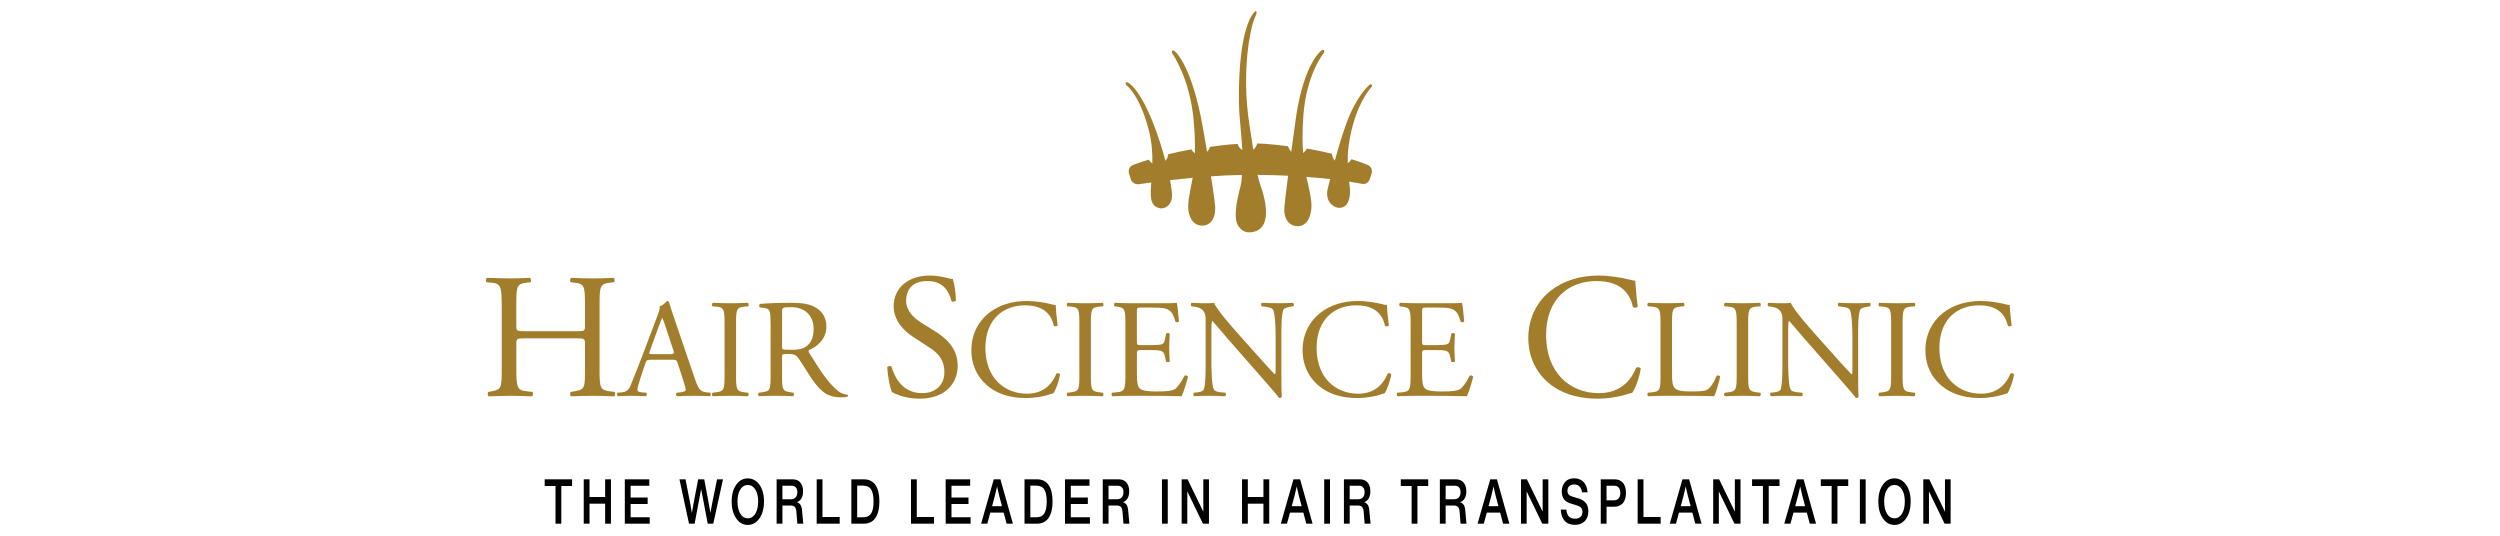 <?xml version="1.0" encoding="utf-8"?>
<!-- Generator: Adobe Illustrator 26.0.2, SVG Export Plug-In . SVG Version: 6.00 Build 0)  -->
<svg version="1.1" id="Laag_1" xmlns="http://www.w3.org/2000/svg" xmlns:xlink="http://www.w3.org/1999/xlink" x="0px" y="0px"
	 viewBox="0 0 2002 429" style="enable-background:new 0 0 2002 429;" xml:space="preserve">
<style type="text/css">
	.st0{fill:#A27E2C;}
</style>
<g>
	<path class="st0" d="M902.04,68.28c0,0-1.29-1.42-0.3-2.25c0.75-0.62,1.62,0.21,1.62,0.21s8.63,3.37,20.17,32.54
		c3.83,9.69,7.13,20.23,9.76,29.96c1.18-1.46,2.17-3.16,2.2-5.19c5.57-1.37,11.76-2.75,18.55-3.97c0.73,1.26,1.67,2.39,2.79,3.23
		c0.19-7.46,0.07-16.07-1.07-27.76c-3.23-32.76-16.79-51.91-16.79-51.91s-1.29-1.74-0.07-2.56c0.91-0.6,1.8,0.42,1.8,0.42
		s11.74,8.61,20.73,51.57c1.13,5.4,3.14,16.77,5.18,29c1.03-1.13,1.94-2.43,2.37-3.98c7.18-0.92,14.15-1.99,22.1-2.33
		c0.64,2.14,2.05,3.77,3.78,4.94c-0.8-13.85-2.6-28-2.72-36.45c-0.9-64.68,12.73-74.38,12.73-74.38s0.37-0.47,0.86-0.35
		c1.66,0.44-0.42,3.65-2.09,8.36c-1.66,4.7-9.98,37.99-3.06,82.84c1.26,8.13,2.22,14.33,3.05,19.65c1.51-1.26,2.66-2.95,3.16-4.98
		c8.97,0.2,16.76,1.27,24.7,2.2c0.44,1.72,1.38,3.19,2.56,4.39c1.75-13.12,3.38-24.95,3.92-28.55
		c6.54-43.05,20.21-52.44,20.21-52.44s0.88-1.05,1.8-0.47c1.24,0.8-0.02,2.57-0.02,2.57s-13.72,16.68-16.2,49.64
		c-1,13.21-0.76,22.49-0.23,30.28c1.26-0.9,2.29-2.14,3.05-3.58c7.4,1.28,14.14,2.73,20.09,4.21c0,2.16,0.99,4.01,2.29,5.52
		c2.33-8.73,5.31-19.03,9.26-29.88c8.39-23.03,18.54-30.88,18.54-30.88s0.88-0.83,1.62-0.22c1.01,0.83-0.28,2.25-0.28,2.25
		s-9.06,9.56-14.61,29.86c-3.72,13.6-4.37,23.06-4.23,30.85c1.22-0.78,2.25-1.87,3.06-3.15c8.22,2.58,12.94,4.54,12.94,4.54
		s4.64,2.1,3.1,6.96l-1.4,4.4c0,0-1.54,4.86-6.53,3.79c0,0-3.72-0.75-10.08-1.74c0.49,3.44,0.89,6.5,0.74,9.37
		c-0.22,4.25-1.75,12.21-9.21,11.59c-4.41-0.37-11.44-5.53-8.39-16.28c0.43-1.5,1.03-3.95,1.7-6.71
		c-5.48-0.64-11.98-1.23-19.07-1.77c0.59,2.46,1.16,4.54,1.51,6.24c1.52,7.19,2.99,13.37,2.52,18.86
		c-0.46,5.3-2.44,14.09-10.86,14.4c-5,0.19-11.56-3.82-10.78-14.98c0.22-3.21,1.47-13.51,3-25.43c-7.54-0.37-15.68-0.63-24.44-0.71
		c0.85,4.01,1.55,6.2,2.67,9.39c3.15,9.04,10.44,34.79-8.12,36.6c-3.51,0.34-6.66-0.62-9.56-4.46c-4.83-6.39-1.79-20.35,1.64-33.64
		c0.57-2.21,0.58-5.19,0.85-7.84c-8.19,0.16-16.54,0.52-24.78,1.11c1.82,11.61,3.22,21.43,3.34,24.35
		c0.47,11.45-5.42,15.24-10.41,15.16c-8.4-0.12-10.96-8.72-11.14-14.09c-0.19-5.5,0.52-8.15,1.81-15.32
		c0.39-2.2,1.04-5.24,1.72-8.91c-6.6,0.61-12.59,1.26-18.16,1.9c1.13,5.89,1.87,11,1.62,13.75c-0.53,5.92-5.55,9.98-10.47,8.55
		c-7.31-2.13-7.03-9.37-6.13-20.45c-6.05,0.8-9.86,1.37-9.86,1.37s-5.03,0.76-6.57-4.08l-1.4-4.41c0,0-1.55-4.86,3.14-6.88
		c0,0,4.66-1.84,12.65-4.29c0.78,1.22,1.74,2.3,2.88,3.08c0.17-8.15-0.33-17.3-3.04-27.49C912.29,75.31,902.04,68.28,902.04,68.28"
		/>
	<path class="st0" d="M420.6,270.94c-6.84,0-7.12,0.28-7.12,4.56v20.09c0,14.96,0.71,16.96,8.69,17.81l4.13,0.43
		c0.85,0.57,0.57,3.14-0.28,3.56c-7.69-0.28-12.54-0.43-18.1-0.43c-6.13,0-10.97,0.28-16.53,0.43c-0.86-0.43-1.14-2.71-0.29-3.56
		l2.42-0.43c7.98-1.42,8.26-2.85,8.26-17.81v-51.3c0-14.96-1-17.38-8.41-17.95l-3.7-0.28c-0.86-0.57-0.57-3.13,0.28-3.56
		c6.98,0.14,11.83,0.43,17.96,0.43c5.56,0,10.4-0.14,16.53-0.43c0.85,0.43,1.14,2.99,0.28,3.56l-2.71,0.28
		c-8.26,0.85-8.55,2.99-8.55,17.95v16.39c0,4.42,0.29,4.56,7.12,4.56h40.75c6.84,0,7.12-0.14,7.12-4.56V244.3
		c0-14.96-0.28-17.1-8.69-17.95l-2.71-0.28c-0.85-0.57-0.57-3.13,0.28-3.56c6.55,0.28,11.4,0.43,17.24,0.43
		c5.56,0,10.4-0.14,16.81-0.43c0.86,0.43,1.14,2.99,0.29,3.56l-2.99,0.28c-8.26,0.85-8.55,2.99-8.55,17.95v51.3
		c0,14.96,0.28,16.82,8.55,17.81l3.42,0.43c0.85,0.57,0.57,3.14-0.28,3.56c-6.84-0.28-11.68-0.43-17.24-0.43
		c-5.84,0-10.97,0.14-17.24,0.43c-0.85-0.43-1.14-2.71-0.28-3.56l2.71-0.43c8.69-1.42,8.69-2.85,8.69-17.81V275.5
		c0-4.28-0.28-4.56-7.12-4.56H420.6z"/>
	<path class="st0" d="M542.7,290.9c-0.79-2.47-1.23-2.81-4.61-2.81h-16.97c-2.81,0-3.48,0.34-4.27,2.69l-3.93,11.8
		c-1.69,5.05-2.47,8.09-2.47,9.32c0,1.35,0.56,2.02,3.26,2.25l3.71,0.34c0.79,0.56,0.79,2.36-0.22,2.81
		c-2.92-0.22-6.4-0.22-11.68-0.34c-3.71,0-7.75,0.22-10.79,0.34c-0.67-0.45-0.9-2.25-0.22-2.81l3.71-0.34
		c2.7-0.22,5.17-1.46,6.74-5.5c2.02-5.17,5.17-12.47,9.89-25.05l11.46-30.33c1.57-4.05,2.25-6.18,1.91-7.98
		c2.7-0.79,4.61-2.81,5.84-4.27c0.67,0,1.46,0.22,1.68,1.01c1.46,4.94,3.26,10.11,4.94,15.05l15.39,45.16
		c3.26,9.66,4.72,11.35,9.55,11.91l3.03,0.34c0.79,0.56,0.56,2.36,0,2.81c-4.61-0.22-8.54-0.34-13.59-0.34
		c-5.39,0-9.66,0.22-12.92,0.34c-0.9-0.45-1.01-2.25-0.22-2.81l3.26-0.34c2.36-0.22,3.93-0.9,3.93-2.02c0-1.23-0.56-3.26-1.46-5.95
		L542.7,290.9z M520.45,280.9c-0.9,2.58-0.79,2.69,2.36,2.69h13.82c3.26,0,3.48-0.45,2.47-3.48l-6.07-18.31
		c-0.9-2.69-1.91-5.73-2.58-7.08h-0.22c-0.34,0.56-1.46,3.26-2.7,6.63L520.45,280.9z"/>
	<path class="st0" d="M580.22,259.9c0-11.91-0.22-13.82-6.85-14.38l-2.81-0.22c-0.67-0.45-0.45-2.47,0.22-2.81
		c5.62,0.22,9.44,0.34,14.16,0.34c4.49,0,8.31-0.11,13.93-0.34c0.67,0.34,0.9,2.36,0.22,2.81l-2.81,0.22
		c-6.63,0.56-6.85,2.47-6.85,14.38v39.99c0,11.91,0.22,13.48,6.85,14.27l2.81,0.34c0.67,0.45,0.45,2.47-0.22,2.81
		c-5.62-0.22-9.44-0.34-13.93-0.34c-4.72,0-8.54,0.11-14.16,0.34c-0.67-0.34-0.9-2.14-0.22-2.81l2.81-0.34
		c6.63-0.79,6.85-2.36,6.85-14.27V259.9z"/>
	<path class="st0" d="M617.07,259.78c0-10.67-0.34-12.58-4.94-13.14l-3.6-0.45c-0.79-0.56-0.79-2.36,0.11-2.81
		c6.29-0.56,14.04-0.9,25.05-0.9c6.97,0,13.59,0.56,18.76,3.37c5.39,2.81,9.33,7.86,9.33,15.73c0,10.67-8.43,16.52-14.04,18.76
		c-0.56,0.67,0,1.8,0.56,2.69c8.99,14.49,14.94,23.48,22.58,29.88c1.91,1.69,4.72,2.92,7.75,3.15c0.56,0.22,0.67,1.12,0.11,1.57
		c-1.01,0.34-2.81,0.56-4.94,0.56c-9.55,0-15.28-2.81-23.25-14.16c-2.92-4.16-7.53-11.91-11.01-16.97c-1.69-2.47-3.48-3.6-7.98-3.6
		c-5.06,0-5.28,0.11-5.28,2.47v14.16c0,11.8,0.22,13.14,6.74,14.04l2.36,0.34c0.67,0.56,0.45,2.47-0.22,2.81
		c-5.06-0.22-8.88-0.34-13.37-0.34c-4.72,0-8.76,0.11-14.04,0.34c-0.67-0.34-0.9-2.02-0.22-2.81l2.81-0.34
		c6.52-0.79,6.74-2.25,6.74-14.04V259.78z M626.28,275.85c0,2.02,0,3.26,0.34,3.71c0.34,0.34,2.02,0.56,7.75,0.56
		c4.04,0,8.31-0.45,11.57-2.92c3.03-2.36,5.62-6.29,5.62-13.93c0-8.88-5.5-17.3-17.98-17.3c-6.97,0-7.3,0.45-7.3,3.59V275.85z"/>
	<path class="st0" d="M736.58,319.25c-11.97,0-19.52-3.71-22.23-5.27c-1.71-3.13-3.56-13.25-3.85-19.95c0.71-1,2.85-1.28,3.42-0.43
		c2.14,7.27,7.98,21.23,24.51,21.23c11.97,0,17.81-7.84,17.81-16.39c0-6.27-1.28-13.25-11.68-19.95l-13.54-8.83
		c-7.13-4.7-15.39-12.83-15.39-24.51c0-13.54,10.54-24.51,29.07-24.51c4.42,0,9.55,0.85,13.25,1.85c1.85,0.57,3.85,0.85,4.99,0.85
		c1.28,3.42,2.56,11.4,2.56,17.38c-0.57,0.85-2.85,1.28-3.56,0.43c-1.85-6.84-5.7-16.1-19.38-16.1c-13.96,0-16.96,9.26-16.96,15.82
		c0,8.27,6.84,14.25,12.11,17.53l11.4,7.12c8.98,5.56,17.81,13.82,17.81,27.36C766.93,308.56,755.1,319.25,736.58,319.25z"/>
	<path class="st0" d="M792.01,250.57c8.2-6.4,18.65-9.55,30.33-9.55c6.07,0,14.6,1.24,19.89,2.7c1.35,0.34,2.13,0.56,3.15,0.45
		c0.11,2.58,0.67,9.66,1.57,16.52c-0.56,0.78-2.25,0.9-3.03,0.22c-1.68-7.64-6.74-16.4-23.03-16.4c-17.19,0-31.79,10.9-31.79,34.15
		c0,23.59,14.94,36.62,33.37,36.62c14.49,0,20.9-9.44,23.48-16.07c0.79-0.56,2.47-0.34,2.92,0.45c-0.79,5.84-3.71,13.26-5.39,15.39
		c-1.35,0.22-2.7,0.67-3.93,1.12c-2.47,0.9-10.56,2.58-17.75,2.58c-10.11,0-19.77-2.02-27.97-7.52c-8.99-6.18-15.95-16.4-15.95-30.9
		C777.85,267.87,783.47,257.2,792.01,250.57z"/>
	<path class="st0" d="M864.36,259.9c0-11.91-0.22-13.82-6.85-14.38l-2.81-0.22c-0.67-0.45-0.45-2.47,0.22-2.81
		c5.62,0.22,9.44,0.34,14.16,0.34c4.49,0,8.31-0.11,13.93-0.34c0.67,0.34,0.9,2.36,0.22,2.81l-2.81,0.22
		c-6.63,0.56-6.85,2.47-6.85,14.38v39.99c0,11.91,0.22,13.48,6.85,14.27l2.81,0.34c0.67,0.45,0.45,2.47-0.22,2.81
		c-5.62-0.22-9.44-0.34-13.93-0.34c-4.72,0-8.54,0.11-14.16,0.34c-0.67-0.34-0.9-2.14-0.22-2.81l2.81-0.34
		c6.63-0.79,6.85-2.36,6.85-14.27V259.9z"/>
	<path class="st0" d="M901.2,259.67c0-11.69-0.22-13.37-6.85-14.16l-1.8-0.22c-0.67-0.45-0.45-2.47,0.22-2.81
		c4.83,0.22,8.65,0.34,13.26,0.34h21.12c7.19,0,13.82,0,15.17-0.34c0.67,1.91,1.35,10,1.8,14.94c-0.45,0.67-2.25,0.9-2.81,0.22
		c-1.69-5.28-2.7-9.21-8.54-10.67c-2.36-0.56-5.95-0.67-10.9-0.67h-8.09c-3.37,0-3.37,0.22-3.37,4.49v22.47
		c0,3.14,0.34,3.14,3.71,3.14h6.52c4.72,0,8.2-0.22,9.55-0.67c1.35-0.45,2.13-1.12,2.7-3.93l0.9-4.61c0.56-0.67,2.47-0.67,2.92,0.11
		c0,2.69-0.45,7.08-0.45,11.35c0,4.05,0.45,8.31,0.45,10.79c-0.45,0.78-2.36,0.78-2.92,0.11l-1.01-4.38
		c-0.45-2.02-1.23-3.71-3.48-4.27c-1.57-0.45-4.27-0.56-8.65-0.56h-6.52c-3.37,0-3.71,0.11-3.71,3.03v15.84
		c0,5.95,0.34,9.78,2.14,11.69c1.35,1.35,3.71,2.58,13.59,2.58c8.65,0,11.91-0.45,14.38-1.69c2.02-1.12,5.06-5.05,7.98-10.9
		c0.79-0.56,2.36-0.22,2.81,0.79c-0.79,3.93-3.6,12.58-5.06,15.62c-10.11-0.22-20.11-0.34-30.11-0.34h-10.11
		c-4.83,0-8.65,0.11-15.28,0.34c-0.67-0.34-0.9-2.14-0.22-2.81l3.71-0.34c6.4-0.56,6.97-2.25,6.97-14.04V259.67z"/>
	<path class="st0" d="M1026.13,297.87c0,3.37,0,16.74,0.34,19.66c-0.22,0.67-0.9,1.23-2.14,1.23c-1.35-1.91-4.61-5.84-14.38-16.96
		l-26.06-29.66c-3.03-3.48-10.67-12.69-13.03-15.17h-0.22c-0.45,1.35-0.56,3.93-0.56,7.3v24.49c0,5.28,0.11,19.88,2.02,23.25
		c0.67,1.24,2.92,1.91,5.73,2.14l3.48,0.34c0.67,0.9,0.56,2.25-0.22,2.81c-5.06-0.22-8.99-0.34-13.15-0.34
		c-4.72,0-7.75,0.11-11.68,0.34c-0.79-0.56-0.9-2.14-0.22-2.81l3.03-0.34c2.58-0.34,4.38-1.01,4.94-2.25
		c1.57-4.04,1.46-17.75,1.46-23.14V256.3c0-3.14-0.11-5.5-2.47-8.09c-1.57-1.57-4.27-2.36-6.97-2.69l-1.91-0.22
		c-0.67-0.67-0.67-2.36,0.22-2.81c4.72,0.34,10.67,0.34,12.7,0.34c1.8,0,3.71-0.11,5.17-0.34c2.25,5.73,15.5,20.56,19.21,24.72
		l10.9,12.24c7.75,8.65,13.26,14.94,18.54,20.33h0.22c0.45-0.56,0.45-2.36,0.45-4.72v-24.04c0-5.28-0.11-19.88-2.25-23.26
		c-0.67-1.01-2.47-1.68-6.97-2.25l-1.91-0.22c-0.79-0.67-0.67-2.47,0.22-2.81c5.17,0.22,8.99,0.34,13.26,0.34
		c4.83,0,7.75-0.11,11.57-0.34c0.9,0.56,0.9,2.14,0.22,2.81l-1.57,0.22c-3.6,0.56-5.84,1.46-6.29,2.36
		c-1.91,4.05-1.69,17.98-1.69,23.14V297.87z"/>
	<path class="st0" d="M1057.25,250.57c8.2-6.4,18.65-9.55,30.33-9.55c6.07,0,14.6,1.24,19.88,2.7c1.35,0.34,2.14,0.56,3.15,0.45
		c0.11,2.58,0.67,9.66,1.57,16.52c-0.56,0.78-2.25,0.9-3.03,0.22c-1.69-7.64-6.74-16.4-23.03-16.4c-17.19,0-31.79,10.9-31.79,34.15
		c0,23.59,14.94,36.62,33.37,36.62c14.49,0,20.9-9.44,23.48-16.07c0.79-0.56,2.47-0.34,2.92,0.45c-0.78,5.84-3.71,13.26-5.39,15.39
		c-1.35,0.22-2.69,0.67-3.93,1.12c-2.47,0.9-10.56,2.58-17.75,2.58c-10.11,0-19.77-2.02-27.97-7.52
		c-8.99-6.18-15.95-16.4-15.95-30.9C1043.09,267.87,1048.71,257.2,1057.25,250.57z"/>
	<path class="st0" d="M1129.6,259.67c0-11.69-0.22-13.37-6.85-14.16l-1.8-0.22c-0.67-0.45-0.45-2.47,0.22-2.81
		c4.83,0.22,8.65,0.34,13.26,0.34h21.12c7.19,0,13.82,0,15.17-0.34c0.67,1.91,1.35,10,1.8,14.94c-0.45,0.67-2.25,0.9-2.81,0.22
		c-1.68-5.28-2.69-9.21-8.54-10.67c-2.36-0.56-5.96-0.67-10.9-0.67h-8.09c-3.37,0-3.37,0.22-3.37,4.49v22.47
		c0,3.14,0.34,3.14,3.71,3.14h6.52c4.72,0,8.2-0.22,9.55-0.67c1.35-0.45,2.14-1.12,2.7-3.93l0.9-4.61c0.56-0.67,2.47-0.67,2.92,0.11
		c0,2.69-0.45,7.08-0.45,11.35c0,4.05,0.45,8.31,0.45,10.79c-0.45,0.78-2.36,0.78-2.92,0.11l-1.01-4.38
		c-0.45-2.02-1.24-3.71-3.48-4.27c-1.57-0.45-4.27-0.56-8.65-0.56h-6.52c-3.37,0-3.71,0.11-3.71,3.03v15.84
		c0,5.95,0.34,9.78,2.13,11.69c1.35,1.35,3.71,2.58,13.6,2.58c8.65,0,11.91-0.45,14.38-1.69c2.02-1.12,5.05-5.05,7.97-10.9
		c0.79-0.56,2.36-0.22,2.81,0.79c-0.79,3.93-3.59,12.58-5.05,15.62c-10.11-0.22-20.11-0.34-30.11-0.34h-10.11
		c-4.83,0-8.65,0.11-15.28,0.34c-0.67-0.34-0.9-2.14-0.22-2.81l3.71-0.34c6.4-0.56,6.97-2.25,6.97-14.04V259.67z"/>
	<path class="st0" d="M1241.83,232.76c10.4-8.12,23.65-12.11,38.47-12.11c7.69,0,18.53,1.57,25.22,3.42
		c1.71,0.43,2.71,0.71,3.99,0.57c0.14,3.28,0.86,12.25,2,20.94c-0.71,1-2.85,1.14-3.85,0.29c-2.14-9.69-8.55-20.8-29.21-20.8
		c-21.8,0-40.33,13.82-40.33,43.32c0,29.92,18.95,46.45,42.32,46.45c18.38,0,26.5-11.97,29.78-20.38c1-0.71,3.13-0.43,3.7,0.57
		c-1,7.41-4.7,16.82-6.84,19.52c-1.71,0.29-3.42,0.86-4.99,1.43c-3.13,1.14-13.39,3.28-22.51,3.28c-12.83,0-25.08-2.57-35.48-9.55
		c-11.4-7.84-20.23-20.81-20.23-39.19C1223.87,254.7,1231,241.16,1241.83,232.76z"/>
	<path class="st0" d="M1329.73,259.67c0-11.8-0.22-13.59-7.3-14.16l-2.81-0.22c-0.67-0.45-0.45-2.47,0.22-2.81
		c6.29,0.22,10.11,0.34,14.6,0.34c4.38,0,8.2-0.11,13.82-0.34c0.67,0.34,0.9,2.36,0.22,2.81l-2.69,0.22
		c-6.63,0.56-6.85,2.36-6.85,14.16v39.09c0,7.08,0.34,10,2.36,12.14c1.24,1.23,3.37,2.58,12.25,2.58c9.55,0,11.91-0.45,13.71-1.46
		c2.24-1.35,5.17-5.39,7.41-11.12c0.67-0.56,2.81-0.11,2.81,0.67c0,1.24-3.14,12.69-4.72,15.73c-5.73-0.22-16.4-0.34-27.97-0.34
		h-10.34c-4.72,0-8.31,0.11-14.6,0.34c-0.67-0.34-0.9-2.14-0.22-2.81l3.37-0.34c6.52-0.67,6.74-2.25,6.74-14.04V259.67z"/>
	<path class="st0" d="M1390.73,259.9c0-11.91-0.22-13.82-6.85-14.38l-2.81-0.22c-0.67-0.45-0.45-2.47,0.22-2.81
		c5.62,0.22,9.44,0.34,14.16,0.34c4.5,0,8.31-0.11,13.93-0.34c0.67,0.34,0.9,2.36,0.22,2.81l-2.81,0.22
		c-6.63,0.56-6.85,2.47-6.85,14.38v39.99c0,11.91,0.22,13.48,6.85,14.27l2.81,0.34c0.67,0.45,0.45,2.47-0.22,2.81
		c-5.62-0.22-9.44-0.34-13.93-0.34c-4.72,0-8.54,0.11-14.16,0.34c-0.67-0.34-0.9-2.14-0.22-2.81l2.81-0.34
		c6.63-0.79,6.85-2.36,6.85-14.27V259.9z"/>
	<path class="st0" d="M1488.02,297.87c0,3.37,0,16.74,0.34,19.66c-0.22,0.67-0.9,1.23-2.14,1.23c-1.35-1.91-4.61-5.84-14.38-16.96
		l-26.07-29.66c-3.03-3.48-10.67-12.69-13.03-15.17h-0.22c-0.45,1.35-0.56,3.93-0.56,7.3v24.49c0,5.28,0.11,19.88,2.02,23.25
		c0.67,1.24,2.92,1.91,5.73,2.14l3.48,0.34c0.67,0.9,0.56,2.25-0.22,2.81c-5.05-0.22-8.99-0.34-13.14-0.34
		c-4.72,0-7.75,0.11-11.69,0.34c-0.79-0.56-0.9-2.14-0.22-2.81l3.03-0.34c2.58-0.34,4.38-1.01,4.94-2.25
		c1.57-4.04,1.46-17.75,1.46-23.14V256.3c0-3.14-0.11-5.5-2.47-8.09c-1.57-1.57-4.27-2.36-6.97-2.69l-1.91-0.22
		c-0.67-0.67-0.67-2.36,0.22-2.81c4.72,0.34,10.67,0.34,12.69,0.34c1.8,0,3.71-0.11,5.17-0.34c2.25,5.73,15.5,20.56,19.21,24.72
		l10.9,12.24c7.75,8.65,13.26,14.94,18.54,20.33h0.22c0.45-0.56,0.45-2.36,0.45-4.72v-24.04c0-5.28-0.11-19.88-2.25-23.26
		c-0.67-1.01-2.47-1.68-6.97-2.25l-1.91-0.22c-0.79-0.67-0.67-2.47,0.22-2.81c5.17,0.22,8.99,0.34,13.26,0.34
		c4.83,0,7.75-0.11,11.57-0.34c0.9,0.56,0.9,2.14,0.22,2.81l-1.57,0.22c-3.59,0.56-5.84,1.46-6.29,2.36
		c-1.91,4.05-1.68,17.98-1.68,23.14V297.87z"/>
	<path class="st0" d="M1514.42,259.9c0-11.91-0.22-13.82-6.85-14.38l-2.81-0.22c-0.67-0.45-0.45-2.47,0.22-2.81
		c5.62,0.22,9.44,0.34,14.16,0.34c4.5,0,8.31-0.11,13.93-0.34c0.67,0.34,0.9,2.36,0.22,2.81l-2.81,0.22
		c-6.63,0.56-6.85,2.47-6.85,14.38v39.99c0,11.91,0.22,13.48,6.85,14.27l2.81,0.34c0.67,0.45,0.45,2.47-0.22,2.81
		c-5.62-0.22-9.44-0.34-13.93-0.34c-4.72,0-8.54,0.11-14.16,0.34c-0.67-0.34-0.9-2.14-0.22-2.81l2.81-0.34
		c6.63-0.79,6.85-2.36,6.85-14.27V259.9z"/>
	<path class="st0" d="M1555.99,250.57c8.2-6.4,18.65-9.55,30.33-9.55c6.07,0,14.6,1.24,19.88,2.7c1.35,0.34,2.14,0.56,3.15,0.45
		c0.11,2.58,0.67,9.66,1.57,16.52c-0.56,0.78-2.25,0.9-3.03,0.22c-1.69-7.64-6.74-16.4-23.03-16.4c-17.19,0-31.79,10.9-31.79,34.15
		c0,23.59,14.94,36.62,33.37,36.62c14.49,0,20.9-9.44,23.48-16.07c0.79-0.56,2.47-0.34,2.92,0.45c-0.78,5.84-3.71,13.26-5.39,15.39
		c-1.35,0.22-2.69,0.67-3.93,1.12c-2.47,0.9-10.56,2.58-17.75,2.58c-10.11,0-19.77-2.02-27.97-7.52
		c-8.99-6.18-15.95-16.4-15.95-30.9C1541.83,267.87,1547.45,257.2,1555.99,250.57z"/>
	<path d="M458.13,383.84v5.34h-8.64v30.18h-4.64v-30.18h-8.67v-5.34H458.13z"/>
	<path d="M484.6,383.84h4.64v35.51h-4.64v-16.01h-12.51v16.01h-4.64v-35.51h4.64v14.17h12.51V383.84z"/>
	<path d="M505,414.22h15.31v5.14h-19.96v-35.51h19.61v5.14H505v9.43h13.63v5.19H505V414.22z"/>
	<path d="M574.22,383.84h4.76l-7.79,35.51h-4.45l-5.26-27.73l-5.22,27.73h-4.49l-7.68-35.51h4.87l3.8,19.45l1.3,7.53l1.31-7.53
		l3.72-19.45h4.84l3.68,19.45l1.27,7.53l1.38-7.53L574.22,383.84z"/>
	<path d="M589.55,415.12c-2.43-3.46-3.65-7.98-3.65-13.57c0-5.49,1.21-9.94,3.65-13.37c2.43-3.39,5.51-5.09,9.25-5.09
		c3.79,0,6.91,1.7,9.36,5.09c2.43,3.46,3.65,7.92,3.65,13.37c0,5.58-1.22,10.11-3.65,13.57c-2.46,3.49-5.58,5.24-9.36,5.24
		C595.04,420.36,591.95,418.61,589.55,415.12z M604.86,411.38c1.51-2.46,2.27-5.74,2.27-9.83c0-3.93-0.75-7.12-2.27-9.58
		c-1.53-2.39-3.54-3.59-6.03-3.59c-2.51,0-4.5,1.2-5.99,3.59c-1.51,2.46-2.26,5.65-2.26,9.58c0,4.09,0.75,7.36,2.26,9.83
		c1.51,2.46,3.51,3.69,5.99,3.69S603.33,413.84,604.86,411.38z"/>
	<path d="M643.26,419.36h-4.76l-0.73-9.28c-0.13-1.9-0.54-3.24-1.23-4.04c-0.69-0.8-1.79-1.2-3.3-1.2h-6.68v14.51h-4.64v-35.51h12.7
		c2.74,0,4.84,0.86,6.29,2.59c1.46,1.73,2.19,4.06,2.19,6.98c0,2.26-0.43,4.15-1.3,5.66c-0.87,1.51-2.11,2.55-3.72,3.12
		c2.43,0.66,3.8,2.63,4.11,5.88L643.26,419.36z M633.21,399.81c1.71,0,3.03-0.5,3.93-1.5c0.91-1,1.36-2.38,1.36-4.14
		c0-1.63-0.39-2.9-1.17-3.82c-0.78-0.92-1.93-1.37-3.44-1.37h-7.33v10.82H633.21z"/>
	<path d="M658.64,414.02h13.78v5.34H654v-35.51h4.64V414.02z"/>
	<path d="M691.71,383.84c4.14,0,7.27,1.52,9.36,4.57c2.1,3.04,3.15,7.44,3.15,13.19c0,5.65-1.06,10.02-3.17,13.12
		s-5.21,4.64-9.31,4.64h-9.98v-35.51H691.71z M691.29,414.22c2.89,0,4.99-1.01,6.3-3.02c1.3-2.01,1.96-5.21,1.96-9.6
		c0-4.46-0.67-7.69-2.01-9.7s-3.53-3.02-6.54-3.02h-4.57v25.34H691.29z"/>
	<path d="M734.17,414.02h13.78v5.34h-18.42v-35.51h4.64V414.02z"/>
	<path d="M761.94,414.22h15.31v5.14H757.3v-35.51h19.61v5.14h-14.97v9.43h13.63v5.19h-13.63V414.22z"/>
	<path d="M806.1,419.36l-2.38-8.88h-10.67l-2.42,8.88h-4.95l10.13-35.51h5.34l9.98,35.51H806.1z M794.44,405.39h7.95l-2.34-8.83
		l-1.61-6.98l-1.61,6.98L794.44,405.39z"/>
	<path d="M830.38,383.84c4.14,0,7.27,1.52,9.36,4.57c2.1,3.04,3.15,7.44,3.15,13.19c0,5.65-1.06,10.02-3.17,13.12
		s-5.21,4.64-9.31,4.64h-9.98v-35.51H830.38z M829.96,414.22c2.89,0,4.99-1.01,6.29-3.02c1.3-2.01,1.96-5.21,1.96-9.6
		c0-4.46-0.67-7.69-2.01-9.7c-1.34-2.01-3.53-3.02-6.54-3.02h-4.57v25.34H829.96z"/>
	<path d="M857.5,414.22h15.31v5.14h-19.96v-35.51h19.61v5.14H857.5v9.43h13.63v5.19H857.5V414.22z"/>
	<path d="M904.42,419.36h-4.76l-0.73-9.28c-0.13-1.9-0.54-3.24-1.23-4.04c-0.69-0.8-1.79-1.2-3.3-1.2h-6.68v14.51h-4.64v-35.51h12.7
		c2.74,0,4.84,0.86,6.3,2.59c1.46,1.73,2.19,4.06,2.19,6.98c0,2.26-0.43,4.15-1.3,5.66c-0.87,1.51-2.11,2.55-3.72,3.12
		c2.43,0.66,3.8,2.63,4.11,5.88L904.42,419.36z M894.37,399.81c1.71,0,3.03-0.5,3.93-1.5c0.91-1,1.36-2.38,1.36-4.14
		c0-1.63-0.39-2.9-1.17-3.82c-0.78-0.92-1.93-1.37-3.44-1.37h-7.33v10.82H894.37z"/>
	<path d="M930.5,419.36v-35.51h4.64v35.51H930.5z"/>
	<path d="M963.61,383.84h4.53v35.51h-4.84l-12.51-25.84v25.84h-4.53v-35.51h4.76l12.59,25.94V383.84z"/>
	<path d="M1011.76,383.84h4.65v35.51h-4.65v-16.01h-12.51v16.01h-4.64v-35.51h4.64v14.17h12.51V383.84z"/>
	<path d="M1046.09,419.36l-2.38-8.88h-10.67l-2.42,8.88h-4.95l10.13-35.51h5.34l9.98,35.51H1046.09z M1034.42,405.39h7.94
		l-2.34-8.83l-1.61-6.98l-1.61,6.98L1034.42,405.39z"/>
	<path d="M1060.43,419.36v-35.51h4.64v35.51H1060.43z"/>
	<path d="M1097.54,419.36h-4.76l-0.73-9.28c-0.13-1.9-0.54-3.24-1.23-4.04c-0.69-0.8-1.79-1.2-3.3-1.2h-6.68v14.51h-4.64v-35.51
		h12.71c2.74,0,4.84,0.86,6.29,2.59c1.46,1.73,2.19,4.06,2.19,6.98c0,2.26-0.44,4.15-1.31,5.66c-0.87,1.51-2.11,2.55-3.72,3.12
		c2.43,0.66,3.8,2.63,4.1,5.88L1097.54,419.36z M1087.48,399.81c1.72,0,3.03-0.5,3.93-1.5c0.91-1,1.36-2.38,1.36-4.14
		c0-1.63-0.39-2.9-1.17-3.82c-0.78-0.92-1.93-1.37-3.44-1.37h-7.33v10.82H1087.48z"/>
	<path d="M1143.72,383.84v5.34h-8.64v30.18h-4.65v-30.18h-8.68v-5.34H1143.72z"/>
	<path d="M1174.37,419.36h-4.76l-0.73-9.28c-0.13-1.9-0.54-3.24-1.23-4.04c-0.69-0.8-1.79-1.2-3.3-1.2h-6.68v14.51h-4.64v-35.51
		h12.71c2.74,0,4.84,0.86,6.29,2.59c1.46,1.73,2.19,4.06,2.19,6.98c0,2.26-0.44,4.15-1.31,5.66c-0.87,1.51-2.11,2.55-3.72,3.12
		c2.43,0.66,3.8,2.63,4.11,5.88L1174.37,419.36z M1164.32,399.81c1.72,0,3.03-0.5,3.93-1.5c0.91-1,1.36-2.38,1.36-4.14
		c0-1.63-0.39-2.9-1.17-3.82c-0.78-0.92-1.93-1.37-3.44-1.37h-7.33v10.82H1164.32z"/>
	<path d="M1203.68,419.36l-2.38-8.88h-10.67l-2.42,8.88h-4.95l10.13-35.51h5.34l9.98,35.51H1203.68z M1192.01,405.39h7.94
		l-2.34-8.83l-1.61-6.98l-1.61,6.98L1192.01,405.39z"/>
	<path d="M1235.36,383.84h4.53v35.51h-4.84l-12.51-25.84v25.84h-4.53v-35.51h4.76l12.59,25.94V383.84z"/>
	<path d="M1253.06,417.16c-1.96-2.1-3.03-5.12-3.21-9.08h4.53c0.28,4.86,2.57,7.28,6.87,7.28c1.92,0,3.4-0.47,4.43-1.42
		c1.04-0.95,1.55-2.29,1.55-4.02c0-1.4-0.38-2.51-1.15-3.34s-2.03-1.5-3.8-2l-4.45-1.35c-4.78-1.43-7.18-4.62-7.18-9.58
		c0-3.03,0.87-5.57,2.61-7.63c1.72-2,4.16-2.99,7.33-2.99c3.15,0,5.67,1,7.56,2.99c1.89,2,2.94,4.74,3.15,8.23h-4.49
		c-0.18-2-0.81-3.54-1.9-4.64c-1.09-1.1-2.54-1.65-4.36-1.65c-1.66,0-2.97,0.46-3.91,1.37c-0.95,0.92-1.42,2.15-1.42,3.71
		c0,2.36,1.32,3.91,3.95,4.64l5.14,1.55c5.09,1.53,7.64,4.92,7.64,10.17c0,3.33-0.94,5.97-2.82,7.93c-1.88,1.96-4.52,2.94-7.93,2.94
		C1257.74,420.3,1255.02,419.26,1253.06,417.16z"/>
	<path d="M1292.94,383.84c2.87,0,5.1,0.94,6.72,2.82c1.61,1.88,2.42,4.55,2.42,8.01c0,3.56-0.83,6.3-2.48,8.23
		c-1.65,1.93-3.97,2.9-6.97,2.9h-6.1v13.57h-4.64v-35.51H1292.94z M1292.4,400.65c1.64,0,2.9-0.52,3.8-1.55
		c0.9-1.03,1.34-2.49,1.34-4.39c0-1.86-0.44-3.29-1.31-4.27c-0.87-0.98-2.07-1.47-3.61-1.47h-6.1v11.67H1292.4z"/>
	<path d="M1316.07,414.02h13.78v5.34h-18.42v-35.51h4.64V414.02z"/>
	<path d="M1357.59,419.36l-2.38-8.88h-10.67l-2.42,8.88h-4.95l10.13-35.51h5.34l9.98,35.51H1357.59z M1345.92,405.39h7.94
		l-2.34-8.83l-1.61-6.98l-1.61,6.98L1345.92,405.39z"/>
	<path d="M1389.27,383.84h4.53v35.51h-4.84l-12.51-25.84v25.84h-4.53v-35.51h4.76l12.59,25.94V383.84z"/>
	<path d="M1425.03,383.84v5.34h-8.64v30.18h-4.65v-30.18h-8.68v-5.34H1425.03z"/>
	<path d="M1449.27,419.36l-2.38-8.88h-10.67l-2.42,8.88h-4.95l10.13-35.51h5.34l9.98,35.51H1449.27z M1437.6,405.39h7.94l-2.34-8.83
		l-1.61-6.98l-1.61,6.98L1437.6,405.39z"/>
	<path d="M1480.07,383.84v5.34h-8.64v30.18h-4.65v-30.18h-8.68v-5.34H1480.07z"/>
	<path d="M1489.39,419.36v-35.51h4.64v35.51H1489.39z"/>
	<path d="M1507.8,415.12c-2.43-3.46-3.65-7.98-3.65-13.57c0-5.49,1.21-9.94,3.65-13.37c2.43-3.39,5.51-5.09,9.25-5.09
		c3.79,0,6.91,1.7,9.37,5.09c2.43,3.46,3.65,7.92,3.65,13.37c0,5.58-1.21,10.11-3.65,13.57c-2.46,3.49-5.58,5.24-9.37,5.24
		C1513.29,420.36,1510.21,418.61,1507.8,415.12z M1523.12,411.38c1.51-2.46,2.26-5.74,2.26-9.83c0-3.93-0.75-7.12-2.26-9.58
		c-1.54-2.39-3.55-3.59-6.03-3.59c-2.51,0-4.5,1.2-5.99,3.59c-1.51,2.46-2.26,5.65-2.26,9.58c0,4.09,0.75,7.36,2.26,9.83
		c1.51,2.46,3.51,3.69,5.99,3.69C1519.57,415.07,1521.58,413.84,1523.12,411.38z"/>
	<path d="M1557.53,383.84h4.53v35.51h-4.84l-12.51-25.84v25.84h-4.53v-35.51h4.76l12.59,25.94V383.84z"/>
</g>
</svg>
